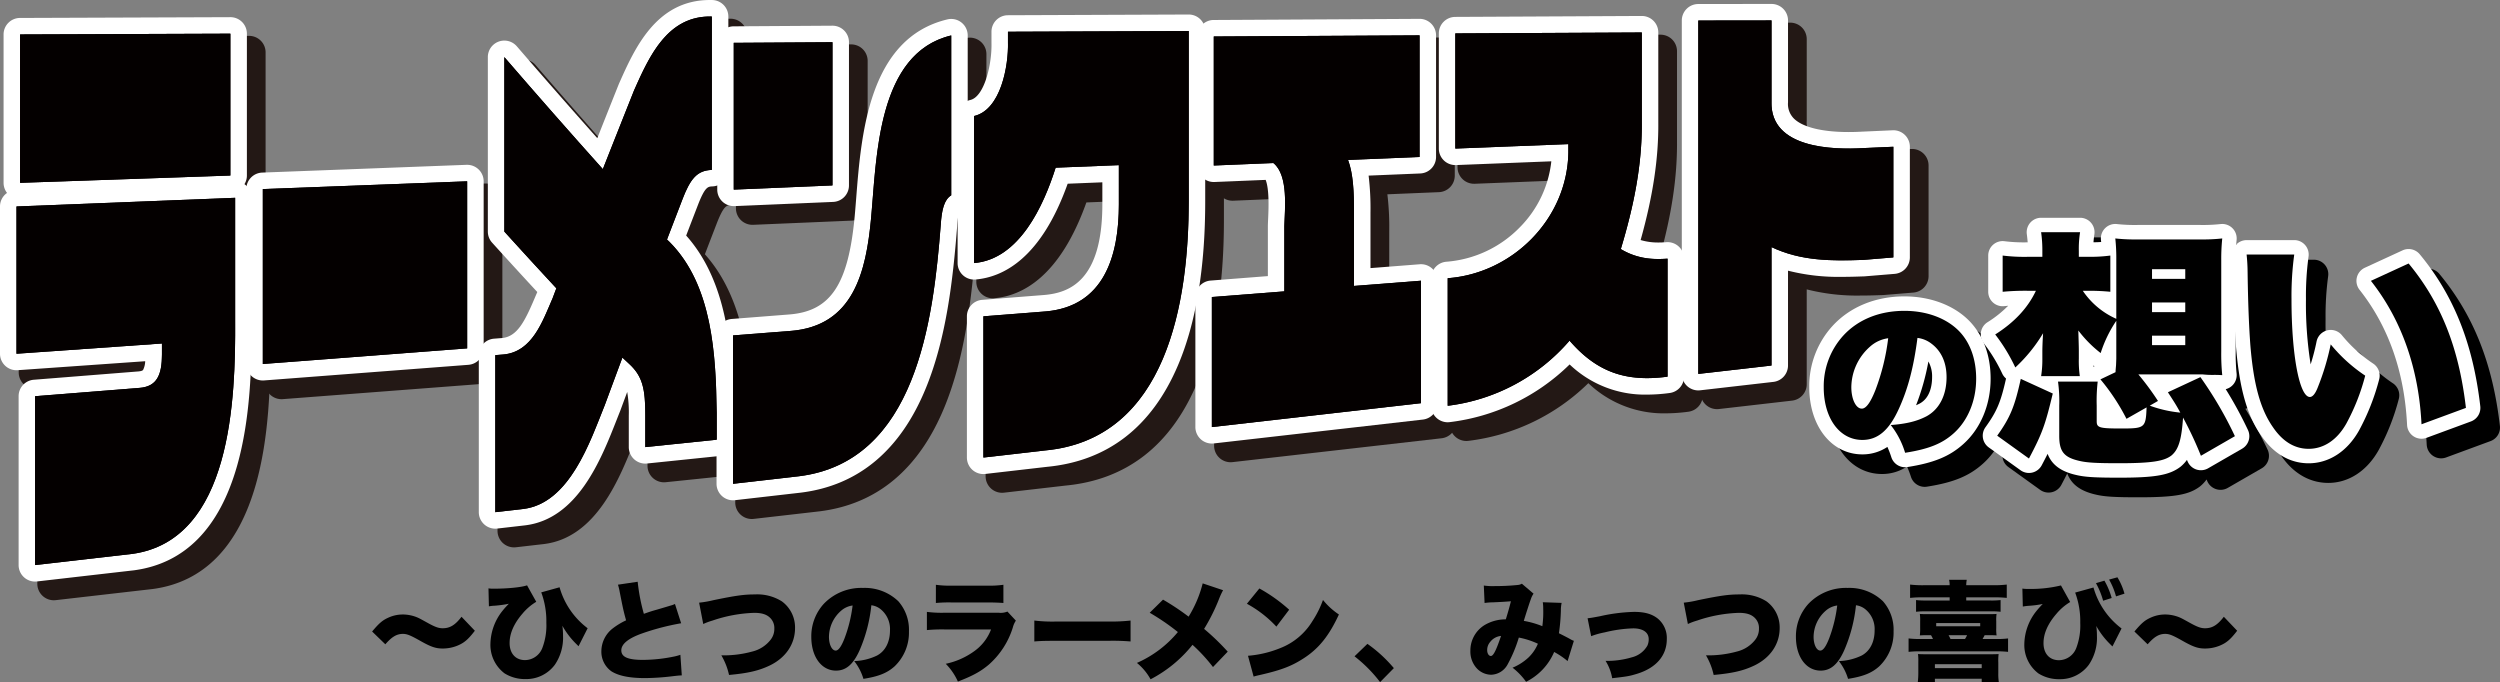 <svg id="グループ_972" data-name="グループ 972" xmlns="http://www.w3.org/2000/svg" xmlns:xlink="http://www.w3.org/1999/xlink" width="691.997" height="188.836" viewBox="0 0 691.997 188.836">
  <rect x="0" y="0" width="691.997" height="188.836" fill="#808080" stroke="none"/>
  <defs>
    <clipPath id="clip-path">
      <rect id="長方形_524" data-name="長方形 524" width="691.997" height="188.836" fill="none"/>
    </clipPath>
    <clipPath id="clip-path-3">
      <rect id="長方形_522" data-name="長方形 522" width="528.646" height="160.976" transform="translate(5.177 5.177)" fill="none"/>
    </clipPath>
  </defs>
  <g id="グループ_971" data-name="グループ 971" clip-path="url(#clip-path)">
    <g id="グループ_970" data-name="グループ 970">
      <g id="グループ_969" data-name="グループ 969" clip-path="url(#clip-path)">
        <g id="グループ_968" data-name="グループ 968" style="mix-blend-mode: multiply;isolation: isolate">
          <g id="グループ_967" data-name="グループ 967">
            <g id="グループ_966" data-name="グループ 966" clip-path="url(#clip-path-3)">
              <path id="パス_2445" data-name="パス 2445" d="M14.891,163.87a2.284,2.284,0,0,1-2.283-2.283V114.842a2.284,2.284,0,0,1,2.1-2.276l28.909-2.3c2.324-.184,4.1-.818,4.1-7.018v-.541L9.9,105.368c-.054,0-.108.006-.16.006a2.284,2.284,0,0,1-2.283-2.284V62.328a2.282,2.282,0,0,1,2.192-2.281s60.584-2.4,60.614-2.4a2.283,2.283,0,0,1,2.283,2.283v34c.093,17.118.339,62.619-30.486,66.833l-26.913,3.094a2.282,2.282,0,0,1-.261.015m-4.158-105.8A2.283,2.283,0,0,1,8.45,55.785V14.713a2.283,2.283,0,0,1,2.274-2.284l58.222-.217a2.284,2.284,0,0,1,2.283,2.283l0,39.267a2.283,2.283,0,0,1-2.2,2.282L10.733,58.068" fill="#231815"/>
              <path id="パス_2446" data-name="パス 2446" d="M68.947,14.494q0,19.635,0,39.269L10.733,55.785V14.712l58.214-.218m1.321,45.435q0,17,0,34c.116,21.463-.882,60.794-28.512,64.571l-26.865,3.087V114.842l28.909-2.3c4.753-.378,6.205-3.483,6.205-9.295v-2.99L9.744,103.091V62.328l60.524-2.4m-1.321-50H68.93l-29.113.109-29.1.109a4.567,4.567,0,0,0-4.549,4.566V55.785a4.572,4.572,0,0,0,.96,2.8,4.562,4.562,0,0,0-1.949,3.742v40.763a4.567,4.567,0,0,0,4.566,4.566c.106,0,.213,0,.321-.011l35.3-2.485a5.666,5.666,0,0,1-.563,2.372c-.062.1-.227.367-1.362.458l-15.3,1.216L14.53,110.29a4.566,4.566,0,0,0-4.2,4.552v46.744a4.565,4.565,0,0,0,5.087,4.537l13.433-1.544,13.432-1.543.1-.013c13.958-1.908,23.525-11.641,28.435-28.93C74.479,121.178,74.9,106.53,74.835,93.9V59.929a4.566,4.566,0,0,0-1.4-3.292,4.471,4.471,0,0,0-.594-.482,4.551,4.551,0,0,0,.676-2.392V14.494a4.565,4.565,0,0,0-4.566-4.566" fill="#231815"/>
              <path id="パス_2447" data-name="パス 2447" d="M77.924,108.213a2.282,2.282,0,0,1-2.283-2.283l0-48.417a2.281,2.281,0,0,1,2.2-2.281s56.625-2.15,56.653-2.15a2.287,2.287,0,0,1,2.284,2.283l0,46.241a2.283,2.283,0,0,1-2.11,2.276L78.1,108.206c-.058,0-.116.007-.174.007" fill="#231815"/>
              <path id="パス_2448" data-name="パス 2448" d="M134.488,55.365q0,23.119,0,46.24l-56.566,4.324V57.512l56.566-2.147m0-4.566c-.058,0-.115,0-.173,0l-28.324,1.075L77.748,52.949a4.567,4.567,0,0,0-4.393,4.563l0,48.417a4.567,4.567,0,0,0,4.566,4.566c.116,0,.232,0,.348-.013l27.159-2.076,29.407-2.248a4.567,4.567,0,0,0,4.219-4.553V55.365a4.566,4.566,0,0,0-4.566-4.566" fill="#231815"/>
              <path id="パス_2449" data-name="パス 2449" d="M142.278,149.231a2.282,2.282,0,0,1-2.283-2.283l0-43.472a2.284,2.284,0,0,1,2.1-2.276l2.179-.171c5.924-.5,8.488-6.519,10.968-12.342q.384-.9.759-1.766l.536-1.426c-4.445-4.794-8.964-9.727-13.449-14.681a2.288,2.288,0,0,1-.59-1.532v-48.3a2.282,2.282,0,0,1,4.011-1.491c8.206,9.514,16.526,18.992,24.767,28.218q3.627-9.191,7.293-18.365c4.124-9.28,9.726-21.88,23.139-21.88.184,0,.37,0,.557.007a2.283,2.283,0,0,1,2.225,2.283V52.21a2.283,2.283,0,0,1-2.2,2.282c-2.434.092-3.833.793-6.139,6.805-1.5,3.9-2.336,6.065-3.689,9.6,12.7,13.163,13.129,34.4,13.412,48.487v7.5a2.283,2.283,0,0,1-2.048,2.271l-19.8,2.048a2.323,2.323,0,0,1-.235.012,2.284,2.284,0,0,1-2.284-2.283v-8.778c0-6.742-.657-9.443-3.115-11.977-1.245,3.349-2.171,5.85-3.681,9.937-.349.866-.683,1.717-1.032,2.6-4.079,10.36-10.243,26.016-23.408,27.61l-7.736.889a2.285,2.285,0,0,1-.261.015" fill="#231815"/>
              <path id="パス_2450" data-name="パス 2450" d="M201.708,9.744c.165,0,.332,0,.5.007q0,21.229,0,42.46c-4.092.153-5.941,2.418-8.184,8.269-1.69,4.382-2.535,6.58-4.225,10.993l.726.7c11.947,12.022,12.751,31.3,13.071,47.254v7.458l-19.8,2.048v-8.779c0-7.29-.727-10.787-4.423-14.213-.766-.713-1.148-1.07-1.914-1.785-1.954,5.245-2.931,7.879-4.884,13.168C168.549,127.3,162.856,144.5,150,146.061c-3.089.355-4.634.531-7.723.887q0-21.735,0-43.471l2.178-.171c8.052-.677,10.9-9.216,13.663-15.524.422-1.123.633-1.684,1.056-2.805q-7.245-7.8-14.391-15.694,0-24.151,0-48.3,13.488,15.636,27.262,31.008,4.294-10.911,8.646-21.8c4.221-9.495,9.2-20.444,21.018-20.445m0-4.566h0c-14.9,0-20.846,13.384-25.19,23.156-.024.053-.047.107-.068.161-1.971,4.933-3.958,9.93-5.935,14.926C163.1,35.087,155.626,26.56,148.239,18a4.565,4.565,0,0,0-8.023,2.983v48.3a4.564,4.564,0,0,0,1.181,3.064c4.141,4.574,8.339,9.16,12.507,13.664l-.019.05c-.245.563-.492,1.142-.742,1.731-2.721,6.391-4.823,10.607-9.072,10.964l-1.1.086-1.049.083a4.564,4.564,0,0,0-4.209,4.552v43.472a4.574,4.574,0,0,0,5.088,4.536l3.861-.444,3.861-.444c14.544-1.761,21.009-18.179,25.286-29.043.346-.879.679-1.724,1-2.522.017-.041.033-.083.049-.125.752-2.036,1.359-3.679,1.934-5.228a33.472,33.472,0,0,1,.438,6.477v8.779a4.567,4.567,0,0,0,4.566,4.566,4.638,4.638,0,0,0,.47-.025l19.8-2.048a4.566,4.566,0,0,0,4.1-4.542v-7.458c0-.031,0-.061,0-.092-.283-14.093-.705-35.147-13.053-48.955,1.073-2.8,1.873-4.88,3.176-8.258,2.022-5.271,2.846-5.3,4.1-5.349a4.567,4.567,0,0,0,4.395-4.563V9.759a4.574,4.574,0,0,0-4.449-4.573c-.208,0-.413-.008-.617-.008" fill="#231815"/>
              <path id="パス_2451" data-name="パス 2451" d="M208.083,141.377a2.282,2.282,0,0,1-2.283-2.284V98.018a2.284,2.284,0,0,1,2.105-2.276L223.812,94.5c14.627-1.142,18.659-12.512,20.214-29.232.151-1.631.289-3.379.433-5.211,1.329-16.917,3.338-42.482,23.49-47.287a2.285,2.285,0,0,1,1.944.429,2.287,2.287,0,0,1,.868,1.792V59.241a2.286,2.286,0,0,1-1.1,1.955c-1.447.873-1.717,4.993-1.806,6.347-1.7,21.86-5.236,67.29-41.272,71.727l-18.238,2.092a2.25,2.25,0,0,1-.259.015m.2-81.432A2.283,2.283,0,0,1,206,57.662V17.032a2.283,2.283,0,0,1,2.268-2.283l27.342-.177a2.281,2.281,0,0,1,2.283,2.283V56.5a2.283,2.283,0,0,1-2.186,2.281s-27.392,1.162-27.424,1.162" fill="#231815"/>
              <path id="パス_2452" data-name="パス 2452" d="M268.479,14.988V59.241c-1.981,1.195-2.641,4.129-2.9,8.152-2.062,26.5-6.822,65.615-39.273,69.612l-18.218,2.088q0-20.537,0-41.075l15.908-1.245c17.39-1.358,20.908-16.226,22.31-31.3,1.549-16.648,1.617-45.586,22.179-50.488m-32.873,1.867V56.5L208.28,57.662q0-20.316,0-40.63l27.327-.177m32.872-6.433a4.584,4.584,0,0,0-1.058.124c-21.769,5.19-23.856,31.752-25.236,49.328-.145,1.837-.281,3.571-.43,5.179-1.76,18.911-6.671,26.274-18.12,27.168l-7.91.619-8,.626a4.566,4.566,0,0,0-4.21,4.552v41.075a4.572,4.572,0,0,0,5.086,4.537l17.989-2.063.229-.026c16.022-1.973,27.7-11.792,34.744-29.188,5.538-13.673,7.387-29.519,8.561-44.606l0-.054c.221-3.359.68-4.368.84-4.625a4.568,4.568,0,0,0,2.075-3.827V14.988a4.566,4.566,0,0,0-4.567-4.566m-32.872,1.867h-.03l-13.663.088-13.664.089a4.564,4.564,0,0,0-4.536,4.566v40.63a4.566,4.566,0,0,0,4.566,4.566c.064,0,.129,0,.194,0l14.932-.634,12.394-.527a4.567,4.567,0,0,0,4.373-4.562V16.855a4.566,4.566,0,0,0-4.566-4.566" fill="#231815"/>
              <path id="パス_2453" data-name="パス 2453" d="M277.387,134.114a2.282,2.282,0,0,1-2.284-2.283v-39.1a2.284,2.284,0,0,1,2.1-2.276l17.228-1.351c12.213-1.056,18.159-10.019,18.16-27.4V53.269l-13.532.546c-5.547,16.456-13.846,25.6-24.058,26.458-.064,0-.129.008-.192.008A2.284,2.284,0,0,1,272.53,78v-40.7a2.282,2.282,0,0,1,1.763-2.223c5.475-1.281,7.779-11.536,7.611-18.064V13.961a2.282,2.282,0,0,1,2.273-2.284l50.043-.2A2.284,2.284,0,0,1,336.5,13.76l0,46.962c.05,44.143-14.406,68.836-41.8,71.411L277.648,134.1a2.1,2.1,0,0,1-.261.016" fill="#231815"/>
              <path id="パス_2454" data-name="パス 2454" d="M334.22,13.761q0,23.481,0,46.962c.031,27.79-5.926,65.961-39.737,69.137l-17.1,1.971q0-19.548,0-39.1l17.227-1.351c16.172-1.4,20.263-15.322,20.265-29.676V50.893l-17.492.7c-3.336,10.486-10.01,25.339-22.574,26.4v-40.7c7.445-1.741,9.537-13.993,9.373-20.346V13.961l50.034-.2m0-4.566H334.2l-50.034.2a4.566,4.566,0,0,0-4.548,4.566v2.988c0,.039,0,.078,0,.118.154,5.983-2,14.881-5.848,15.782a4.565,4.565,0,0,0-3.526,4.446V78a4.565,4.565,0,0,0,4.566,4.566c.127,0,.256-.005.384-.016,7.669-.648,18.155-5.852,25.514-26.514l9.6-.387v6.06c0,21.274-9.185,24.529-16.093,25.127l-8.37.656-8.82.691a4.568,4.568,0,0,0-4.21,4.553v39.1a4.566,4.566,0,0,0,5.089,4.536l8.548-.985,8.5-.981c16.819-1.6,29.028-11.046,36.285-28.09,5.026-11.8,7.564-27.142,7.543-45.593V13.761a4.567,4.567,0,0,0-4.566-4.566" fill="#231815"/>
              <path id="パス_2455" data-name="パス 2455" d="M340.618,125.667a2.282,2.282,0,0,1-2.283-2.283V87.392a2.283,2.283,0,0,1,2.105-2.277l17.96-1.4v-15.9c.015-.694.048-1.427.084-2.221.177-3.913.466-10.276-1.728-12.964,0,0-15.578.644-15.61.644a2.281,2.281,0,0,1-2.283-2.283V15.275a2.284,2.284,0,0,1,2.271-2.283l56.976-.316a2.282,2.282,0,0,1,2.283,2.283l0,33.671a2.283,2.283,0,0,1-2.188,2.281l-16.9.7a59.613,59.613,0,0,1,.935,12.464v17.78L398.328,80.6c.06,0,.119-.007.178-.007a2.283,2.283,0,0,1,2.283,2.283v33.9a2.283,2.283,0,0,1-2.024,2.269l-57.887,6.607a2.249,2.249,0,0,1-.259.015" fill="#231815"/>
              <path id="パス_2456" data-name="パス 2456" d="M398.113,14.958V48.629l-19.8.821c1.452,3.9,1.65,8.821,1.65,14.624q0,10.125,0,20.249l18.547-1.447q0,16.95,0,33.9l-57.887,6.607q0-18,0-35.992l20.066-1.565q0-9.006,0-18.012c.1-4.655,1.218-14.064-3.036-17.508l-16.5.684q0-17.858,0-35.716l56.964-.316m0-4.566h-.025l-29.976.167-26.988.149a4.566,4.566,0,0,0-4.541,4.566V50.99a4.566,4.566,0,0,0,4.566,4.566c.063,0,.126,0,.189,0l14.174-.587c1.053,2.611.8,8.192.7,10.521-.037.815-.071,1.567-.085,2.227,0,.034,0,.067,0,.1V81.6l-15.248,1.189-.607.048a4.565,4.565,0,0,0-4.211,4.552v35.992a4.566,4.566,0,0,0,4.566,4.566,4.745,4.745,0,0,0,.518-.029l28.19-3.218,29.7-3.39a4.566,4.566,0,0,0,4.048-4.536v-33.9a4.567,4.567,0,0,0-4.565-4.567c-.119,0-.237.005-.356.014l-13.626,1.063V64.075a76.262,76.262,0,0,0-.517-10.291L388.4,53.6l9.9-.411a4.565,4.565,0,0,0,4.377-4.562V14.958a4.565,4.565,0,0,0-4.566-4.566" fill="#231815"/>
              <path id="パス_2457" data-name="パス 2457" d="M405.895,119.777a2.282,2.282,0,0,1-2.283-2.283V82.18A2.284,2.284,0,0,1,405.73,79.9c17.2-1.257,30.945-15.509,31.284-32.447v-.011s-28.974,1.14-29,1.14a2.285,2.285,0,0,1-2.283-2.284V14.424A2.284,2.284,0,0,1,408,12.141l51.628-.26a2.286,2.286,0,0,1,2.284,2.284v24.9C462,49.313,460.291,60.142,456.533,73a17.706,17.706,0,0,0,7.758,1.587c.725,0,1.494-.032,2.287-.092.058,0,.116-.007.174-.007a2.285,2.285,0,0,1,2.284,2.283v32.667a2.283,2.283,0,0,1-1.977,2.263,45.022,45.022,0,0,1-5.975.428c-8.563,0-15.276-2.881-21.463-9.281a55.093,55.093,0,0,1-33.466,16.917,2.262,2.262,0,0,1-.259.015" fill="#231815"/>
              <path id="パス_2458" data-name="パス 2458" d="M459.628,14.164q0,12.45,0,24.9c.108,12.01-2.355,23.639-5.81,35.056a19.342,19.342,0,0,0,10.474,2.748c.8,0,1.619-.034,2.462-.1q0,16.333,0,32.667a42.413,42.413,0,0,1-5.67.407c-8.573,0-15.211-3.146-21.457-10.377a53.036,53.036,0,0,1-33.73,18.029q0-17.658,0-35.314c17.8-1.3,33.031-16.214,33.4-34.679V45.07L408.01,46.3q0-15.939,0-31.878l51.616-.26m0-4.566h-.023l-25.808.13-25.808.13a4.566,4.566,0,0,0-4.543,4.566V46.3a4.568,4.568,0,0,0,4.566,4.567c.06,0,.12,0,.18,0l14.221-.56,12.172-.479a30.545,30.545,0,0,1-8.709,18.255,31.743,31.743,0,0,1-20.31,9.546,4.566,4.566,0,0,0-4.234,4.554v35.313a4.566,4.566,0,0,0,4.566,4.567,4.493,4.493,0,0,0,.517-.03,57.15,57.15,0,0,0,33.235-15.974,30.157,30.157,0,0,0,21.435,8.353,47.256,47.256,0,0,0,6.282-.449,4.567,4.567,0,0,0,3.954-4.525V76.768a4.565,4.565,0,0,0-4.566-4.566c-.116,0-.233,0-.35.013-.736.057-1.446.086-2.112.086a16.9,16.9,0,0,1-4.989-.679c3.42-12.2,4.981-22.642,4.891-32.6V14.164A4.565,4.565,0,0,0,459.628,9.6" fill="#231815"/>
              <path id="パス_2459" data-name="パス 2459" d="M475.264,110.965a2.282,2.282,0,0,1-2.283-2.283l0-97.82a2.283,2.283,0,0,1,2.28-2.283l20.266-.026a2.284,2.284,0,0,1,2.283,2.283V33.413A7.958,7.958,0,0,0,500,39.5c2.884,2.951,8.712,4.511,16.854,4.511,1.288,0,2.64-.04,4.019-.12,0,0,8.348-.372,8.382-.372a2.283,2.283,0,0,1,2.283,2.283V76.43a2.283,2.283,0,0,1-2.094,2.275s-8.321.688-8.356.689c-1.8.066-3.928.134-6.058.134A49.725,49.725,0,0,1,497.812,77v29.356a2.283,2.283,0,0,1-2.023,2.268l-20.263,2.328a2.283,2.283,0,0,1-.261.015" fill="#231815"/>
              <path id="パス_2460" data-name="パス 2460" d="M495.531,10.836q0,11.289,0,22.577c-.25,11,12.308,12.879,21.325,12.879,1.509,0,2.918-.053,4.152-.124l8.25-.369V76.43l-8.251.682c-2.006.073-4,.131-5.977.131-6.691,0-13.2-.666-19.5-3.67q0,16.391,0,32.78l-20.263,2.329,0-97.82,20.263-.026m0-4.566h-.006L475.262,6.3a4.566,4.566,0,0,0-4.56,4.566l0,48.9,0,48.919a4.566,4.566,0,0,0,5.088,4.536l20.064-2.305.2-.023a4.566,4.566,0,0,0,4.044-4.537V80.1a56.625,56.625,0,0,0,14.934,1.71c2.169,0,4.323-.068,6.144-.135.07,0,.14-.007.209-.012l3.96-.328,4.291-.354a4.567,4.567,0,0,0,4.19-4.551V45.8a4.565,4.565,0,0,0-4.566-4.566c-.068,0-.136,0-.2,0l-3.43.153-4.82.215-.059,0c-1.336.078-2.644.117-3.889.117-7.4,0-12.811-1.358-15.221-3.824a5.684,5.684,0,0,1-1.539-4.385c0-.035,0-.07,0-.1V10.836a4.565,4.565,0,0,0-4.566-4.566" fill="#231815"/>
              <path id="パス_2461" data-name="パス 2461" d="M41.756,158.5l-26.864,3.087V114.842l28.91-2.3c4.752-.378,6.205-3.484,6.2-9.295v-2.99L9.743,103.091V62.328l60.525-2.4q0,17,0,34c.116,21.462-.882,60.794-28.513,64.571M10.733,55.785V14.713l58.213-.218V53.763L10.733,55.785" fill="#231815"/>
              <path id="パス_2462" data-name="パス 2462" d="M77.923,105.929q0-24.208,0-48.417l56.566-2.147q0,23.119,0,46.24l-56.566,4.324" fill="#231815"/>
              <path id="パス_2463" data-name="パス 2463" d="M183.795,128.934v-8.779c0-7.29-.727-10.787-4.423-14.213-.766-.713-1.149-1.07-1.914-1.786-1.954,5.246-2.931,7.88-4.885,13.169C168.549,127.3,162.856,144.5,150,146.06l-7.723.888q0-21.735,0-43.471l2.179-.171c8.052-.677,10.9-9.216,13.662-15.524l1.056-2.805q-7.244-7.8-14.39-15.694,0-24.153,0-48.3,13.488,15.636,27.261,31.007,4.3-10.909,8.647-21.8c4.28-9.629,9.334-20.751,21.517-20.439q0,21.231,0,42.461c-4.092.153-5.94,2.418-8.184,8.269-1.689,4.381-2.534,6.58-4.224,10.993l.726.7c11.946,12.022,12.75,31.3,13.071,47.255v7.458l-19.8,2.048" fill="#231815"/>
              <path id="パス_2464" data-name="パス 2464" d="M265.573,67.393c-2.062,26.5-6.822,65.616-39.273,69.612l-18.217,2.089q0-20.538,0-41.076l15.907-1.244c17.39-1.358,20.908-16.227,22.31-31.3,1.549-16.647,1.617-45.586,22.179-50.488V59.241c-1.981,1.195-2.64,4.129-2.9,8.152m-57.294-9.731q0-20.314,0-40.63l27.327-.176q0,19.822,0,39.645l-27.327,1.161" fill="#231815"/>
              <path id="パス_2465" data-name="パス 2465" d="M294.482,129.859l-17.1,1.971q0-19.548,0-39.1l17.227-1.351c16.172-1.4,20.263-15.322,20.265-29.676V50.892l-17.492.705c-3.336,10.486-10.01,25.339-22.574,26.4v-40.7c7.445-1.74,9.536-13.993,9.373-20.346V13.961l50.034-.2q0,23.481,0,46.962c.031,27.79-5.926,65.961-39.737,69.137" fill="#231815"/>
              <path id="パス_2466" data-name="パス 2466" d="M340.618,123.383q0-18,0-35.992l20.066-1.565q0-9.006,0-18.012c.1-4.655,1.217-14.064-3.036-17.508l-16.5.684q0-17.858,0-35.716l56.964-.316q0,16.836,0,33.671l-19.8.821c1.452,3.9,1.65,8.821,1.65,14.624q0,10.125,0,20.249l18.547-1.447q0,16.95,0,33.9l-57.887,6.607" fill="#231815"/>
              <path id="パス_2467" data-name="パス 2467" d="M439.625,99.465a53.038,53.038,0,0,1-33.73,18.029q0-17.658,0-35.314c17.8-1.3,33.031-16.214,33.4-34.679V45.07L408.01,46.3q0-15.939,0-31.878l51.616-.26q0,12.45,0,24.9c.108,12.01-2.355,23.64-5.81,35.056,3.829,2.342,7.987,3.03,12.938,2.649q0,16.333,0,32.667c-11.437,1.548-19.569-1.221-27.126-9.97" fill="#231815"/>
              <path id="パス_2468" data-name="パス 2468" d="M521.006,77.112c-8.8.322-17.322.353-25.477-3.539q0,16.391,0,32.78l-20.264,2.329q0-48.909,0-97.819l20.263-.027q0,11.289,0,22.577c-.293,12.84,16.867,13.252,25.476,12.755l8.25-.368V76.43l-8.25.682" fill="#231815"/>
            </g>
          </g>
        </g>
        <path id="パス_2469" data-name="パス 2469" d="M9.714,158.693a2.284,2.284,0,0,1-2.283-2.283V109.665a2.284,2.284,0,0,1,2.1-2.276l28.909-2.3c2.324-.184,4.1-.818,4.1-7.018V97.53L4.727,100.191c-.054,0-.108.006-.16.006a2.284,2.284,0,0,1-2.283-2.284V57.151A2.282,2.282,0,0,1,4.476,54.87s60.584-2.4,60.614-2.4a2.283,2.283,0,0,1,2.283,2.283v34c.093,17.118.339,62.619-30.486,66.833L9.975,158.678a2.282,2.282,0,0,1-.261.015M5.556,52.891a2.283,2.283,0,0,1-2.283-2.283V9.536A2.283,2.283,0,0,1,5.547,7.252l58.222-.217a2.284,2.284,0,0,1,2.283,2.283l0,39.267a2.283,2.283,0,0,1-2.2,2.282L5.556,52.891" fill="#040000"/>
        <path id="パス_2470" data-name="パス 2470" d="M63.769,9.317q0,19.635,0,39.269L5.555,50.608V9.535l58.214-.218M65.09,54.752q0,17,0,34c.116,21.463-.882,60.794-28.512,64.571L9.714,156.409V109.665l28.909-2.3c4.753-.378,6.2-3.483,6.2-9.295V95.08L4.566,97.914V57.151l60.524-2.4m-1.321-50h-.017L34.639,4.86l-29.1.109A4.567,4.567,0,0,0,.989,9.535V50.608a4.572,4.572,0,0,0,.96,2.8A4.562,4.562,0,0,0,0,57.151V97.914a4.567,4.567,0,0,0,4.566,4.566c.106,0,.213,0,.321-.011l35.3-2.485a5.666,5.666,0,0,1-.563,2.372c-.062.1-.227.367-1.362.458l-15.3,1.216L9.352,105.113a4.566,4.566,0,0,0-4.2,4.552v46.744a4.565,4.565,0,0,0,5.087,4.537L23.668,159.4,37.1,157.859l.1-.013c13.958-1.908,23.525-11.641,28.435-28.93C69.3,116,69.726,101.353,69.657,88.727V54.752a4.566,4.566,0,0,0-1.4-3.292,4.471,4.471,0,0,0-.594-.482,4.551,4.551,0,0,0,.676-2.392V9.317a4.565,4.565,0,0,0-4.566-4.566" fill="#fff"/>
        <path id="パス_2471" data-name="パス 2471" d="M72.746,103.035a2.282,2.282,0,0,1-2.283-2.283l0-48.417a2.281,2.281,0,0,1,2.2-2.281s56.625-2.15,56.653-2.15a2.286,2.286,0,0,1,2.284,2.283l0,46.241a2.283,2.283,0,0,1-2.11,2.276L72.92,103.028c-.058,0-.116.007-.174.007" fill="#040000"/>
        <path id="パス_2472" data-name="パス 2472" d="M129.311,50.188q0,23.119,0,46.24l-56.566,4.324V52.335l56.566-2.147m0-4.566c-.058,0-.115,0-.173,0L100.814,46.7,72.571,47.772a4.567,4.567,0,0,0-4.393,4.563l0,48.417a4.567,4.567,0,0,0,4.566,4.566c.116,0,.232,0,.348-.013l27.159-2.076,29.407-2.248a4.567,4.567,0,0,0,4.219-4.553V50.188a4.566,4.566,0,0,0-4.566-4.566" fill="#fff"/>
        <path id="パス_2473" data-name="パス 2473" d="M137.1,144.054a2.282,2.282,0,0,1-2.283-2.283l0-43.472a2.284,2.284,0,0,1,2.1-2.276l2.179-.171c5.924-.5,8.488-6.519,10.968-12.342q.384-.9.759-1.766l.536-1.426c-4.445-4.794-8.964-9.727-13.449-14.681a2.288,2.288,0,0,1-.59-1.532V15.8a2.282,2.282,0,0,1,4.011-1.491c8.206,9.514,16.526,18.992,24.767,28.218q3.627-9.19,7.293-18.365c4.124-9.28,9.726-21.88,23.139-21.88.184,0,.37,0,.557.007a2.283,2.283,0,0,1,2.225,2.283v42.46a2.283,2.283,0,0,1-2.2,2.282c-2.434.092-3.833.793-6.139,6.805-1.5,3.9-2.336,6.065-3.689,9.6,12.7,13.163,13.129,34.395,13.412,48.487v7.5a2.283,2.283,0,0,1-2.048,2.271l-19.8,2.048a2.325,2.325,0,0,1-.235.012,2.284,2.284,0,0,1-2.284-2.283v-8.778c0-6.742-.657-9.443-3.115-11.977-1.245,3.349-2.171,5.85-3.681,9.937-.349.866-.683,1.717-1.032,2.6-4.079,10.36-10.243,26.016-23.408,27.61l-7.736.889a2.285,2.285,0,0,1-.261.015" fill="#040000"/>
        <path id="パス_2474" data-name="パス 2474" d="M196.53,4.566c.165,0,.332,0,.5.007q0,21.229,0,42.46c-4.092.153-5.941,2.418-8.184,8.269-1.69,4.382-2.535,6.58-4.225,10.993l.726.7c11.947,12.022,12.751,31.3,13.071,47.254v7.458l-19.8,2.048v-8.779c0-7.29-.727-10.787-4.423-14.213-.766-.713-1.148-1.07-1.914-1.785-1.954,5.245-2.931,7.879-4.884,13.168-4.025,9.979-9.718,27.179-22.573,28.736l-7.723.887q0-21.735,0-43.471l2.178-.171c8.052-.677,10.9-9.216,13.663-15.524.422-1.123.633-1.684,1.056-2.8Q146.751,72,139.6,64.105q0-24.152,0-48.3,13.488,15.636,27.262,31.008,4.295-10.911,8.646-21.8c4.221-9.495,9.2-20.444,21.018-20.445m0-4.566h0c-14.9,0-20.846,13.384-25.19,23.156-.024.053-.047.107-.068.161-1.971,4.933-3.958,9.93-5.935,14.926-7.418-8.334-14.889-16.861-22.276-25.424a4.565,4.565,0,0,0-8.023,2.983v48.3a4.564,4.564,0,0,0,1.181,3.064c4.141,4.574,8.339,9.16,12.507,13.664l-.019.05c-.245.563-.492,1.142-.742,1.731-2.721,6.391-4.823,10.607-9.072,10.964l-1.1.086-1.049.083a4.564,4.564,0,0,0-4.209,4.552v43.472a4.574,4.574,0,0,0,5.088,4.536l3.861-.444,3.861-.444c14.544-1.761,21.009-18.179,25.286-29.043.346-.879.679-1.724,1-2.522.017-.041.033-.083.049-.125.752-2.036,1.359-3.679,1.934-5.228a33.474,33.474,0,0,1,.438,6.477v8.779a4.567,4.567,0,0,0,4.566,4.566,4.643,4.643,0,0,0,.47-.025l19.8-2.048a4.566,4.566,0,0,0,4.1-4.542V114.25c0-.031,0-.061,0-.092-.283-14.093-.7-35.147-13.053-48.955,1.073-2.8,1.873-4.88,3.176-8.258,2.022-5.271,2.846-5.3,4.1-5.349a4.567,4.567,0,0,0,4.4-4.563V4.581A4.574,4.574,0,0,0,197.147.008C196.939,0,196.734,0,196.53,0" fill="#fff"/>
        <path id="パス_2475" data-name="パス 2475" d="M202.906,136.2a2.282,2.282,0,0,1-2.283-2.284V92.841a2.284,2.284,0,0,1,2.105-2.276l15.908-1.245c14.627-1.142,18.659-12.512,20.214-29.232.151-1.631.289-3.379.433-5.211C240.611,37.96,242.62,12.4,262.772,7.59a2.285,2.285,0,0,1,1.944.429,2.287,2.287,0,0,1,.868,1.792V54.064a2.286,2.286,0,0,1-1.1,1.955c-1.447.873-1.717,4.993-1.806,6.347-1.7,21.86-5.236,67.29-41.272,71.727l-18.238,2.092a2.247,2.247,0,0,1-.259.015m.2-81.432a2.283,2.283,0,0,1-2.283-2.283V11.855a2.283,2.283,0,0,1,2.268-2.283L230.429,9.4a2.281,2.281,0,0,1,2.283,2.283V51.325a2.283,2.283,0,0,1-2.186,2.281s-27.392,1.162-27.424,1.162" fill="#040000"/>
        <path id="パス_2476" data-name="パス 2476" d="M263.3,9.811V54.064c-1.981,1.195-2.641,4.129-2.9,8.152-2.062,26.5-6.822,65.615-39.273,69.612L202.9,133.916q0-20.537,0-41.075L218.812,91.6c17.39-1.358,20.908-16.226,22.31-31.3,1.549-16.648,1.617-45.586,22.179-50.488m-32.873,1.867V51.324L203.1,52.485q0-20.316,0-40.63l27.327-.177M263.3,5.245a4.584,4.584,0,0,0-1.058.124c-21.769,5.19-23.856,31.752-25.236,49.328-.145,1.837-.281,3.571-.43,5.179-1.76,18.911-6.671,26.274-18.12,27.168l-7.91.619-8,.626a4.566,4.566,0,0,0-4.21,4.552v41.075a4.572,4.572,0,0,0,5.086,4.537l17.989-2.063.229-.026c16.022-1.973,27.7-11.792,34.744-29.188,5.538-13.673,7.387-29.519,8.561-44.606l0-.054c.221-3.359.68-4.368.84-4.625a4.568,4.568,0,0,0,2.075-3.827V9.811A4.566,4.566,0,0,0,263.3,5.245M230.428,7.112h-.03L216.735,7.2l-13.664.089a4.564,4.564,0,0,0-4.536,4.566v40.63a4.566,4.566,0,0,0,4.566,4.566c.064,0,.129,0,.194,0l14.932-.634,12.394-.527a4.567,4.567,0,0,0,4.373-4.562V11.678a4.566,4.566,0,0,0-4.566-4.566" fill="#fff"/>
        <path id="パス_2477" data-name="パス 2477" d="M272.209,128.937a2.282,2.282,0,0,1-2.283-2.283v-39.1a2.284,2.284,0,0,1,2.1-2.276l17.228-1.351c12.213-1.056,18.159-10.019,18.16-27.4V48.092l-13.532.546c-5.547,16.456-13.846,25.6-24.058,26.458-.064,0-.129.008-.192.008a2.284,2.284,0,0,1-2.283-2.283v-40.7a2.282,2.282,0,0,1,1.763-2.223c5.475-1.281,7.778-11.536,7.611-18.064V8.784A2.283,2.283,0,0,1,279,6.5l50.043-.2a2.284,2.284,0,0,1,2.283,2.283l0,46.962c.05,44.143-14.406,68.836-41.8,71.411l-17.048,1.965a2.105,2.105,0,0,1-.262.016" fill="#040000"/>
        <path id="パス_2478" data-name="パス 2478" d="M329.043,8.583q0,23.481,0,46.962c.031,27.79-5.926,65.961-39.737,69.137l-17.1,1.971q0-19.548,0-39.1l17.227-1.351c16.172-1.4,20.263-15.322,20.265-29.676V45.715l-17.492.7c-3.336,10.486-10.01,25.339-22.574,26.4v-40.7c7.445-1.741,9.537-13.993,9.373-20.346V8.783l50.034-.2m0-4.566h-.018l-50.034.2a4.566,4.566,0,0,0-4.548,4.566v2.988c0,.039,0,.078,0,.118.154,5.983-2,14.881-5.848,15.782a4.565,4.565,0,0,0-3.526,4.446v40.7a4.565,4.565,0,0,0,4.566,4.566c.127,0,.256-.005.384-.016,7.669-.648,18.155-5.852,25.514-26.514l9.6-.387v6.06c0,21.274-9.185,24.529-16.093,25.127l-8.37.656-8.82.691a4.568,4.568,0,0,0-4.21,4.553v39.1a4.566,4.566,0,0,0,5.089,4.536l8.548-.985,8.5-.981c16.819-1.6,29.028-11.046,36.285-28.09,5.026-11.8,7.564-27.142,7.543-45.593V8.583a4.566,4.566,0,0,0-4.566-4.566" fill="#fff"/>
        <path id="パス_2479" data-name="パス 2479" d="M335.441,120.489a2.282,2.282,0,0,1-2.283-2.283V82.214a2.283,2.283,0,0,1,2.105-2.277l17.96-1.4v-15.9c.015-.694.048-1.427.084-2.221.177-3.913.466-10.276-1.728-12.964,0,0-15.578.644-15.61.644a2.281,2.281,0,0,1-2.283-2.283V10.1a2.284,2.284,0,0,1,2.271-2.283L392.936,7.5a2.282,2.282,0,0,1,2.283,2.283l0,33.671a2.283,2.283,0,0,1-2.188,2.281l-16.9.7a59.613,59.613,0,0,1,.935,12.464v17.78l16.086-1.254c.06,0,.119-.007.178-.007a2.283,2.283,0,0,1,2.283,2.283v33.9a2.283,2.283,0,0,1-2.024,2.269L335.7,120.474a2.249,2.249,0,0,1-.259.015" fill="#040000"/>
        <path id="パス_2480" data-name="パス 2480" d="M392.935,9.781V43.452l-19.8.821c1.452,3.9,1.65,8.821,1.65,14.624q0,10.125,0,20.249L393.328,77.7q0,16.95,0,33.9l-57.887,6.607q0-18,0-35.992l20.066-1.565q0-9.006,0-18.012c.1-4.655,1.218-14.064-3.036-17.508l-16.5.684q0-17.857,0-35.716l56.964-.316m0-4.566h-.025l-29.976.167-26.988.149A4.566,4.566,0,0,0,331.4,10.1V45.813a4.566,4.566,0,0,0,4.566,4.566c.063,0,.126,0,.189,0l14.174-.587c1.053,2.611.8,8.192.7,10.521-.037.815-.071,1.567-.085,2.227,0,.034,0,.067,0,.1V76.425l-15.248,1.189-.607.048a4.565,4.565,0,0,0-4.211,4.552v35.992a4.566,4.566,0,0,0,4.566,4.566,4.746,4.746,0,0,0,.518-.029l28.19-3.218,29.7-3.39a4.566,4.566,0,0,0,4.048-4.536V77.7a4.567,4.567,0,0,0-4.565-4.567c-.119,0-.237,0-.356.014L379.347,74.21V58.9a76.262,76.262,0,0,0-.517-10.291l4.391-.182,9.9-.411a4.565,4.565,0,0,0,4.377-4.562V9.781a4.565,4.565,0,0,0-4.566-4.566" fill="#fff"/>
        <path id="パス_2481" data-name="パス 2481" d="M400.718,114.6a2.282,2.282,0,0,1-2.283-2.283V77a2.284,2.284,0,0,1,2.117-2.277c17.2-1.257,30.945-15.509,31.284-32.447v-.011s-28.974,1.14-29,1.14a2.285,2.285,0,0,1-2.283-2.284V9.247a2.284,2.284,0,0,1,2.271-2.283L454.45,6.7a2.286,2.286,0,0,1,2.284,2.284v24.9c.092,10.25-1.619,21.079-5.377,33.934a17.706,17.706,0,0,0,7.758,1.587c.725,0,1.494-.032,2.287-.092.058-.005.116-.007.174-.007a2.285,2.285,0,0,1,2.284,2.283v32.667a2.283,2.283,0,0,1-1.977,2.263,45.024,45.024,0,0,1-5.975.428c-8.563,0-15.276-2.881-21.463-9.281a55.093,55.093,0,0,1-33.466,16.917,2.261,2.261,0,0,1-.259.015" fill="#040000"/>
        <path id="パス_2482" data-name="パス 2482" d="M454.45,8.987q0,12.45,0,24.9c.108,12.01-2.355,23.639-5.81,35.056a19.342,19.342,0,0,0,10.474,2.748c.8,0,1.619-.034,2.462-.1q0,16.333,0,32.667a42.414,42.414,0,0,1-5.67.407c-8.573,0-15.211-3.146-21.457-10.377a53.036,53.036,0,0,1-33.73,18.029q0-17.658,0-35.314c17.8-1.3,33.031-16.214,33.4-34.679V39.893l-31.287,1.232q0-15.939,0-31.878l51.616-.26m0-4.566h-.023l-25.808.13-25.808.13a4.566,4.566,0,0,0-4.543,4.566V41.124a4.568,4.568,0,0,0,4.566,4.567c.06,0,.12,0,.18,0l14.221-.56,12.172-.479A30.545,30.545,0,0,1,420.7,62.9a31.743,31.743,0,0,1-20.31,9.546A4.566,4.566,0,0,0,396.152,77v35.313a4.566,4.566,0,0,0,4.566,4.567,4.493,4.493,0,0,0,.517-.03,57.15,57.15,0,0,0,33.235-15.974,30.157,30.157,0,0,0,21.435,8.353,47.256,47.256,0,0,0,6.282-.449,4.567,4.567,0,0,0,3.954-4.525V71.591a4.565,4.565,0,0,0-4.566-4.566c-.116,0-.233,0-.35.013-.736.057-1.446.086-2.112.086a16.9,16.9,0,0,1-4.989-.679c3.42-12.2,4.981-22.642,4.891-32.6V8.987a4.565,4.565,0,0,0-4.566-4.566" fill="#fff"/>
        <path id="パス_2483" data-name="パス 2483" d="M470.087,105.787A2.282,2.282,0,0,1,467.8,103.5l0-97.82a2.283,2.283,0,0,1,2.28-2.283l20.266-.026a2.284,2.284,0,0,1,2.283,2.283V28.235a7.958,7.958,0,0,0,2.188,6.085c2.884,2.951,8.712,4.511,16.854,4.511,1.288,0,2.64-.04,4.019-.12,0,0,8.348-.372,8.382-.372a2.283,2.283,0,0,1,2.283,2.283v30.63a2.283,2.283,0,0,1-2.094,2.275s-8.321.688-8.356.689c-1.8.066-3.929.134-6.058.134a49.725,49.725,0,0,1-17.219-2.53v29.356a2.283,2.283,0,0,1-2.023,2.268l-20.263,2.328a2.285,2.285,0,0,1-.261.015" fill="#040000"/>
        <path id="パス_2484" data-name="パス 2484" d="M490.354,5.659q0,11.289,0,22.577c-.25,11,12.308,12.879,21.325,12.879,1.509,0,2.918-.053,4.152-.124l8.25-.369V71.253l-8.251.682c-2.006.073-4,.131-5.977.131-6.691,0-13.2-.666-19.5-3.67q0,16.39,0,32.78L470.088,103.5l0-97.82,20.263-.026m0-4.566h-.006l-20.263.026a4.566,4.566,0,0,0-4.56,4.566l0,48.9,0,48.919a4.566,4.566,0,0,0,5.088,4.536l20.064-2.305.2-.023a4.566,4.566,0,0,0,4.044-4.537V74.923a56.625,56.625,0,0,0,14.934,1.71c2.169,0,4.323-.068,6.144-.135.07,0,.14-.007.209-.012l3.96-.328,4.291-.354a4.567,4.567,0,0,0,4.19-4.551V40.622a4.565,4.565,0,0,0-4.566-4.566c-.068,0-.136,0-.2.005l-3.43.153-4.82.215-.059,0c-1.336.078-2.644.117-3.889.117-7.4,0-12.811-1.358-15.221-3.824a5.684,5.684,0,0,1-1.539-4.385c0-.035,0-.07,0-.1V5.659a4.565,4.565,0,0,0-4.566-4.566" fill="#fff"/>
        <path id="パス_2485" data-name="パス 2485" d="M36.579,153.322,9.715,156.409V109.664l28.91-2.3c4.752-.378,6.2-3.484,6.2-9.295V95.08L4.566,97.913V57.15l60.525-2.4q0,17,0,34c.116,21.462-.882,60.794-28.513,64.571M5.556,50.607V9.535l58.213-.218V48.585L5.556,50.607" fill="#040000"/>
        <path id="パス_2486" data-name="パス 2486" d="M72.746,100.752q0-24.208,0-48.417l56.566-2.147q0,23.119,0,46.24l-56.566,4.324" fill="#040000"/>
        <path id="パス_2487" data-name="パス 2487" d="M178.618,123.756v-8.779c0-7.29-.727-10.787-4.423-14.213-.766-.713-1.149-1.07-1.914-1.786-1.954,5.246-2.931,7.88-4.885,13.169-4.024,9.979-9.717,27.179-22.572,28.736l-7.723.887q0-21.735,0-43.471l2.179-.171c8.052-.677,10.9-9.216,13.662-15.524L154,79.8q-7.243-7.8-14.39-15.694,0-24.153,0-48.3,13.488,15.636,27.261,31.007,4.3-10.909,8.647-21.8c4.28-9.629,9.334-20.751,21.517-20.439q0,21.231,0,42.461c-4.092.153-5.94,2.418-8.184,8.269-1.689,4.382-2.534,6.58-4.224,10.993l.726.7c11.946,12.022,12.75,31.3,13.071,47.255v7.458l-19.8,2.048" fill="#040000"/>
        <path id="パス_2488" data-name="パス 2488" d="M260.4,62.216c-2.062,26.5-6.822,65.616-39.273,69.612l-18.217,2.089q0-20.538,0-41.076L218.812,91.6c17.39-1.358,20.908-16.227,22.31-31.3,1.549-16.647,1.617-45.586,22.179-50.488V54.064c-1.981,1.195-2.64,4.129-2.9,8.152M203.1,52.485q0-20.314,0-40.63l27.327-.176q0,19.822,0,39.645L203.1,52.485" fill="#040000"/>
        <path id="パス_2489" data-name="パス 2489" d="M289.3,124.682l-17.1,1.971q0-19.548,0-39.1l17.227-1.351c16.172-1.4,20.263-15.322,20.265-29.676V45.715l-17.492.7c-3.336,10.486-10.01,25.339-22.574,26.4v-40.7c7.445-1.74,9.536-13.993,9.373-20.346V8.784l50.034-.2q0,23.481,0,46.962c.031,27.79-5.926,65.961-39.737,69.137" fill="#040000"/>
        <path id="パス_2490" data-name="パス 2490" d="M335.44,118.206q0-18,0-35.992l20.066-1.565q0-9.006,0-18.012c.1-4.655,1.217-14.064-3.036-17.508l-16.5.684q0-17.857,0-35.716l56.964-.316q0,16.836,0,33.671l-19.8.821c1.452,3.9,1.65,8.821,1.65,14.624q0,10.125,0,20.249L393.328,77.7q0,16.95,0,33.9l-57.887,6.607" fill="#040000"/>
        <path id="パス_2491" data-name="パス 2491" d="M434.447,94.288a53.036,53.036,0,0,1-33.73,18.029q0-17.658,0-35.314c17.8-1.3,33.031-16.214,33.4-34.679V39.893l-31.286,1.232q0-15.939,0-31.878l51.616-.26q0,12.45,0,24.9c.108,12.01-2.355,23.64-5.81,35.056,3.828,2.342,7.987,3.03,12.937,2.649q0,16.333,0,32.667c-11.438,1.548-19.569-1.221-27.127-9.97" fill="#040000"/>
        <path id="パス_2492" data-name="パス 2492" d="M515.829,71.934c-8.8.322-17.322.353-25.477-3.539q0,16.391,0,32.78L470.087,103.5q0-48.909,0-97.819l20.263-.027q0,11.289,0,22.577c-.292,12.84,16.867,13.252,25.476,12.755l8.25-.368v30.63l-8.25.682" fill="#040000"/>
        <path id="パス_2493" data-name="パス 2493" d="M525.6,113.155c-2.717,5.994-5.855,8.617-10.116,8.617-6.275,0-10.677-5.994-10.677-14.565a20.823,20.823,0,0,1,5.385-14.282c4.122-4.5,10.069-6.884,16.953-6.884,6.275,0,11.8,2.107,15.266,5.76,3,3.185,4.589,7.727,4.589,13.019,0,6.088-2.295,11.613-6.228,15.126-3.184,2.856-6.884,4.354-13.44,5.384a23.021,23.021,0,0,0-3.98-7.679c4.4-.328,7.3-1.077,9.834-2.389,3.605-1.92,5.619-5.853,5.619-10.864,0-3.981-1.405-7.165-4.12-9.226a7.855,7.855,0,0,0-3.935-1.638c-1.03,8.054-2.622,14.1-5.15,19.621m-8.055-17.139a15.15,15.15,0,0,0-5.1,11.145c0,3.325,1.264,5.947,2.9,5.947,1.171,0,2.388-1.639,3.793-5.2a60.775,60.775,0,0,0,3.512-14.284,9.371,9.371,0,0,0-5.1,2.389"/>
        <path id="パス_2494" data-name="パス 2494" d="M585.582,103.016c0-.344,0-.344.137-1.923l.069-1.786V88.8a34.719,34.719,0,0,0-4.327,8.929,33.375,33.375,0,0,1-6.182-6.25c.07,2.471.138,4.532.138,5.562v2.2a29.872,29.872,0,0,0,.275,4.876H564.978a29.224,29.224,0,0,0,.343-4.739v-2.06c0-1.1.069-3.16.206-5.083a42.653,42.653,0,0,1-7.692,9.479,48.671,48.671,0,0,0-5.562-9.135c5.218-3.3,9-7.28,11.262-12.088h-2.059a65.316,65.316,0,0,0-7.144.276V70.736a48.853,48.853,0,0,0,7.35.343h3.639V69.088a35.182,35.182,0,0,0-.343-4.808h10.783a29.632,29.632,0,0,0-.344,5.22v1.579h2.541a41.217,41.217,0,0,0,6.182-.343V80.764a58.9,58.9,0,0,0-5.976-.276h-1.648a21.825,21.825,0,0,0,9.272,7.761V72.041A51.921,51.921,0,0,0,585.513,66a49.817,49.817,0,0,0,6.25.275H609A48.761,48.761,0,0,0,615.114,66a56.721,56.721,0,0,0-.275,6.044V97.315a58.652,58.652,0,0,0,.275,6.525c-1.168-.069-1.648-.069-2.266-.069a24.366,24.366,0,0,1-3.159-.137H591.9a76.1,76.1,0,0,1,5.425,7.348l-2.266,1.305a33.858,33.858,0,0,0,8.447,1.923c-1.03-1.923-1.648-2.884-3.434-5.632l9-4.189a106.127,106.127,0,0,1,9.547,16.345l-9.409,5.426a102.269,102.269,0,0,0-4.945-10.576c-.412,6.112-1.237,8.859-3.228,10.508-2.06,1.58-5.563,2.129-14.492,2.129-6.044,0-8.791-.137-10.851-.618-4.327-.961-5.7-2.541-5.7-6.937v-8.379a39.594,39.594,0,0,0-.342-6.662h10.988a47.03,47.03,0,0,0-.275,6.662v4.327c0,1.785.755,1.992,6.869,1.992,6.455,0,6.73-.207,6.936-5.838l-5.563,3.16a57.673,57.673,0,0,0-7.211-10.921ZM552.821,120.6c3.641-5.082,4.876-8.173,6.525-15.728l8.86,4.052c-2.06,8.585-2.885,10.989-6.594,17.994Zm42.857-43.407h9.2V74.513h-9.2Zm0,9.2h9.2V83.717h-9.2Zm0,9.134h9.2V92.92h-9.2Z"/>
        <path id="パス_2495" data-name="パス 2495" d="M635.041,70.461a85.627,85.627,0,0,0-.756,12.432c0,15.384,2.2,26.991,5.083,26.991.755,0,1.511-.893,2.2-2.679a69.836,69.836,0,0,0,3.572-11.881,43.428,43.428,0,0,0,9.546,8.653,57.973,57.973,0,0,1-5.219,13.256c-2.541,4.532-6.25,7-10.44,7-3.845,0-7.142-1.991-9.821-5.907-3.571-5.082-5.426-11.95-6.318-22.87-.344-4.807-.619-10.577-.756-20.123a48.324,48.324,0,0,0-.275-4.877ZM666.7,72.934c8.929,10.783,13.942,23.352,15.865,39.972l-12.294,4.533c-.755-15.385-5.494-28.914-14.01-39.7Z"/>
        <path id="パス_2496" data-name="パス 2496" d="M532.756,134.759a4,4,0,0,1-3.792-2.735,27.524,27.524,0,0,0-1.107-2.891,12.329,12.329,0,0,1-6.946,2.068c-8.5,0-14.677-7.808-14.677-18.565a24.7,24.7,0,0,1,6.433-16.981c4.84-5.279,11.908-8.185,19.905-8.185,7.321,0,13.943,2.554,18.168,7.007,3.725,3.958,5.687,9.408,5.687,15.772,0,7.215-2.757,13.816-7.563,18.109-3.811,3.418-8.154,5.2-15.484,6.352A4.016,4.016,0,0,1,532.756,134.759Zm2.533-8.6.025.056c4.305-.962,6.421-2.208,8.214-3.816a17.729,17.729,0,0,0,2.9-20.413,16.62,16.62,0,0,1,1.8,7.843c0,6.529-2.821,11.775-7.739,14.395A22.836,22.836,0,0,1,535.289,126.157Zm-19.43-6.306a5.824,5.824,0,0,0,5.051,3.35c1.258,0,3.59,0,6.4-6.1-1.211,2.528-3.2,5.441-6.538,5.441A5.946,5.946,0,0,1,515.86,119.851Zm23.346-14.363A64.962,64.962,0,0,1,535.8,117.6c.336-.142.66-.294.976-.458,3.006-1.6,3.461-5.271,3.461-7.313A8.439,8.439,0,0,0,539.206,105.488Zm-8.215.275a63.36,63.36,0,0,1-2.7,9.027c-.107.271-.226.573-.359.9A54.007,54.007,0,0,0,530.992,105.762Zm-.912-10.168a4,4,0,0,1,1.972,3.9q-.051.46-.112.928.141-.964.27-1.97a4,4,0,0,1,1.928-2.934A24.552,24.552,0,0,0,530.08,95.594Z"/>
        <path id="パス_2497" data-name="パス 2497" d="M591.973,137.65c-6.64,0-9.388-.169-11.761-.723-4.245-.943-6.818-2.78-8.005-5.875-.481.968-1.019,2.011-1.63,3.164a4,4,0,0,1-5.869,1.376l-8.791-6.318A4,4,0,0,1,555,123.7c3.145-4.39,4.226-6.9,5.7-13.489a4,4,0,0,1-1.057-1.373,44.629,44.629,0,0,0-5.141-8.43,4,4,0,0,1,1.064-5.781,30.447,30.447,0,0,0,5.7-4.551c-.365.028-.724.061-1.088.1a4,4,0,0,1-4.411-3.979V76.166a4,4,0,0,1,4.564-3.96,42.974,42.974,0,0,0,6.354.3c-.055-.771-.139-1.508-.24-2.281a4,4,0,0,1,3.966-4.517H581.19a4,4,0,0,1,3.953,4.609c-.123.8-.2,1.461-.241,2.179.759-.013,1.457-.037,2.125-.083q-.026-.26-.056-.512a4,4,0,0,1,4.511-4.44,46.016,46.016,0,0,0,5.71.237h17.24a45.226,45.226,0,0,0,5.635-.246,4,4,0,0,1,4.457,4.37,52.969,52.969,0,0,0-.256,5.645v25.275a54.8,54.8,0,0,0,.252,6.082,4,4,0,0,1-3.012,4.324,110.428,110.428,0,0,1,6.138,11.268,4,4,0,0,1-1.6,5.21l-9.409,5.426a4,4,0,0,1-5.692-1.93l-.169-.406a9.948,9.948,0,0,1-1.76,1.884C605.945,136.96,601.991,137.65,591.973,137.65Zm-12.574-22.6c.015.744.022,1.61.022,2.663V126.1c0,2.462,0,2.462,2.567,3.032,1.686.393,4.2.523,9.985.523,5.122,0,10.56-.155,12.058-1.3.46-.384,1.05-1.4,1.459-5.156q-1.238-.218-2.407-.5c-1.1,4.506-4.03,5.345-10.423,5.345-5.589,0-10.868,0-10.868-5.991v-4.327c0-1.027.006-1.9.019-2.663Zm-15.681,9.977,1.873,1.346a47.383,47.383,0,0,0,3.369-9.765l-1.441-.659A33.631,33.631,0,0,1,563.718,125.031Zm49.032-6.6a4,4,0,0,1,.466.687c1.344,2.5,2.3,4.431,3.328,6.752l2.248-1.3a92.014,92.014,0,0,0-5.691-9.695l-1.783.831c.38.639.73,1.265,1.144,2.037A4,4,0,0,1,612.75,118.435ZM593,111.918c.934,1.314,1.785,2.617,2.585,3.959l1.39-.79c-.9-1.244-1.72-2.285-2.7-3.446a4.007,4.007,0,0,1-.338-.465A3.993,3.993,0,0,1,593,111.918Zm-8.123-5.308c0,.113.008.221.013.326q.108-.06.22-.113l.091-.043Q585.031,106.7,584.872,106.61Zm10.336-12.658q.009.137.009.275l-.036,11.461a4,4,0,0,1,2.148-.626h17.788c.517.04.881.069,1.174.089-.016-.746-.024-1.543-.024-2.407V77.47c0-.628.005-1.217.017-1.782-.566.009-1.179.013-1.853.013h-17.24q-1.053,0-1.99-.016.016.86.016,1.785V93.678Q595.218,93.816,595.209,93.953Zm-20.464,11.591h2.106c0-.271,0-.562,0-.876v-2.2c0-.767-.04-2.119-.089-3.789l-.048-1.662a4,4,0,0,1,7.122-2.611c.576.72,1.076,1.329,1.555,1.878.171-.337.345-.667.524-.995a23.762,23.762,0,0,1-7.338-7.22,4,4,0,0,1,3.371-6.153h1.649c.68,0,1.332.007,1.975.024V80.485c-.682.017-1.4.024-2.181.024h-2.541a4,4,0,0,1-4-4v-1.58c0-.44,0-.843.008-1.219h-2.113q.008.394.009.807v1.992a4,4,0,0,1-4,4h-3.64c-1.323,0-2.411-.01-3.349-.033v1.473c.911-.021,1.935-.031,3.143-.031h2.06a4,4,0,0,1,3.618,5.706,31.482,31.482,0,0,1-9.3,11.347c.309.47.605.935.891,1.4a44.466,44.466,0,0,0,3.4-4.834,4,4,0,0,1,7.379,2.411c-.13,1.815-.2,3.759-.2,4.8V104.8Q574.751,105.178,574.744,105.544Zm35.566-.585h-9.2a4,4,0,0,1-4-4V98.35a4,4,0,0,1,1.686-3.263,4,4,0,0,1-1.686-3.263V89.146a4,4,0,0,1,1.685-3.262,4,4,0,0,1-1.685-3.263V79.943a4,4,0,0,1,4-4h9.2a4,4,0,0,1,4,4v2.678a4,4,0,0,1-1.685,3.263,4,4,0,0,1,1.685,3.262v2.678a4,4,0,0,1-1.686,3.263,4,4,0,0,1,1.686,3.263v2.609A4,4,0,0,1,610.31,104.959Z"/>
        <path id="パス_2498" data-name="パス 2498" d="M627.284,71.89h13.187a4,4,0,0,1,3.952,4.615,82.432,82.432,0,0,0-.708,11.817,106.1,106.1,0,0,0,1.3,17.957,60.06,60.06,0,0,0,1.635-6.311,4,4,0,0,1,6.99-1.781,39.512,39.512,0,0,0,8.83,7.984,4,4,0,0,1,1.507,4.287,62.334,62.334,0,0,1-5.578,14.141c-3.235,5.77-8.312,9.068-13.94,9.068-3.6,0-8.8-1.327-13.122-7.648-3.939-5.605-6.042-13.035-7-24.8-.351-4.9-.63-10.737-.769-20.391-.066-2.31-.083-2.978-.251-4.493a4,4,0,0,1,3.976-4.441Zm8.721,8h-4.47v.029c.158,10.228.429,15.933.769,20.685.834,10.208,2.51,16.457,5.6,20.856,1.946,2.844,4.079,4.207,6.548,4.207,3.446,0,5.682-2.7,6.951-4.961a50.631,50.631,0,0,0,4.09-9.743c-1.064-.808-1.988-1.547-2.849-2.295-.558,1.771-1.2,3.574-1.928,5.428-1.654,4.306-4.133,5.216-5.92,5.216-2.247,0-9.083,0-9.083-30.991C635.715,85.247,635.814,82.4,636,79.89Zm36.126-5.527a4,4,0,0,1,3.082,1.449c9.43,11.388,14.755,24.754,16.758,42.063a4,4,0,0,1-2.59,4.213l-12.294,4.533a4,4,0,0,1-5.379-3.557c-.721-14.687-5.146-27.275-13.154-37.414a4,4,0,0,1,1.466-6.112l10.439-4.808A3.991,3.991,0,0,1,672.13,74.363Zm11.488,41.323c-1.894-13.016-5.972-23.437-12.675-32.372L667.8,84.761a71.363,71.363,0,0,1,11.473,32.527Z"/>
        <path id="パス_2499" data-name="パス 2499" d="M527.326,129.33a4,4,0,0,1-3.792-2.735,27.523,27.523,0,0,0-1.107-2.891,12.329,12.329,0,0,1-6.946,2.068c-8.5,0-14.677-7.808-14.677-18.565a24.7,24.7,0,0,1,6.433-16.981c4.84-5.28,11.908-8.185,19.905-8.185,7.321,0,13.943,2.554,18.168,7.007C549.034,93.006,551,98.456,551,104.82c0,7.215-2.757,13.816-7.563,18.109-3.811,3.418-8.154,5.2-15.484,6.352A4.016,4.016,0,0,1,527.326,129.33Zm2.533-8.6.025.056c4.305-.962,6.421-2.208,8.214-3.816A17.729,17.729,0,0,0,541,96.555a16.621,16.621,0,0,1,1.8,7.843c0,6.529-2.821,11.775-7.739,14.395A22.836,22.836,0,0,1,529.859,120.728Zm-19.43-6.306a5.825,5.825,0,0,0,5.051,3.35c1.258,0,3.59,0,6.4-6.106-1.211,2.528-3.205,5.442-6.539,5.442A5.946,5.946,0,0,1,510.43,114.422Zm23.347-14.363a64.962,64.962,0,0,1-3.411,12.111c.336-.142.66-.294.976-.458,3.006-1.6,3.461-5.271,3.461-7.313A8.438,8.438,0,0,0,533.776,100.059Zm-8.214.272a63.371,63.371,0,0,1-2.7,9.029c-.107.272-.227.575-.361.9A54.013,54.013,0,0,0,525.562,100.331Zm-.912-10.166a4,4,0,0,1,1.972,3.9q-.051.46-.112.928.141-.964.27-1.97a4,4,0,0,1,1.928-2.934A24.554,24.554,0,0,0,524.65,90.165Z" fill="#fff"/>
        <path id="パス_2500" data-name="パス 2500" d="M586.543,132.221c-6.641,0-9.388-.169-11.76-.723-4.245-.943-6.819-2.78-8.006-5.875-.481.969-1.019,2.011-1.63,3.164a4,4,0,0,1-5.869,1.376l-8.791-6.318a4,4,0,0,1-.917-5.578c3.144-4.388,4.226-6.9,5.7-13.488a4,4,0,0,1-1.057-1.374,44.651,44.651,0,0,0-5.14-8.431,4,4,0,0,1,1.064-5.78,30.468,30.468,0,0,0,5.7-4.55c-.365.028-.724.061-1.088.1a4,4,0,0,1-4.411-3.979V70.736a4,4,0,0,1,4.566-3.96,42.85,42.85,0,0,0,6.353.3c-.055-.771-.138-1.508-.239-2.281a4,4,0,0,1,3.966-4.517h10.783a4,4,0,0,1,3.953,4.611c-.124.8-.2,1.46-.242,2.177.76-.012,1.458-.037,2.125-.082q-.026-.261-.056-.513a4,4,0,0,1,4.511-4.44,45.971,45.971,0,0,0,5.71.238H609a45.183,45.183,0,0,0,5.635-.246,4,4,0,0,1,4.457,4.369,53,53,0,0,0-.255,5.646V97.315a54.85,54.85,0,0,0,.251,6.083,4,4,0,0,1-3.011,4.323,110.491,110.491,0,0,1,6.137,11.267,4,4,0,0,1-1.6,5.211l-9.409,5.426a4,4,0,0,1-5.692-1.931l-.168-.4a9.961,9.961,0,0,1-1.759,1.883C600.517,131.531,596.562,132.221,586.543,132.221Zm-12.574-22.6c.015.743.022,1.61.022,2.662v8.379c0,2.462,0,2.462,2.568,3.032,1.686.393,4.194.523,9.984.523,5.122,0,10.561-.155,12.058-1.3.461-.385,1.052-1.4,1.461-5.157q-1.239-.218-2.408-.5c-1.095,4.507-4.03,5.346-10.423,5.346-5.589,0-10.869,0-10.869-5.992v-4.327c0-1.026.006-1.9.019-2.662ZM558.289,119.6l1.873,1.346a47.337,47.337,0,0,0,3.37-9.765l-1.441-.659A33.633,33.633,0,0,1,558.289,119.6Zm49.033-6.6a4,4,0,0,1,.466.686c1.344,2.5,2.3,4.43,3.328,6.751l2.247-1.3a91.937,91.937,0,0,0-5.691-9.694l-1.783.83c.38.64.73,1.265,1.144,2.039A4,4,0,0,1,607.322,113.006Zm-19.755-6.517c.934,1.313,1.785,2.617,2.585,3.96l1.391-.79c-.9-1.244-1.719-2.284-2.7-3.445a4,4,0,0,1-.339-.467A3.992,3.992,0,0,1,587.567,106.489Zm-8.124-5.308c0,.113.008.221.013.326q.108-.06.22-.113l.09-.043Q579.6,101.274,579.442,101.181Zm10.336-12.658q.009.137.009.275l-.035,11.461a4,4,0,0,1,2.148-.626h17.788c.516.04.881.069,1.173.089-.016-.747-.023-1.544-.023-2.408V72.041c0-.628.005-1.217.016-1.782-.566.009-1.179.013-1.853.013H591.763q-1.054,0-1.99-.016.016.86.016,1.785V88.249Q589.788,88.387,589.779,88.524Zm-20.464,11.59h2.106c0-.272,0-.562,0-.876v-2.2c0-.792-.042-2.213-.094-3.963l-.043-1.486a4,4,0,0,1,7.121-2.613c.577.72,1.077,1.329,1.556,1.879.171-.337.345-.667.524-.995a23.745,23.745,0,0,1-7.338-7.223,4,4,0,0,1,3.372-6.151h1.648c.68,0,1.332.007,1.976.024V75.055c-.682.017-1.4.024-2.182.024h-2.541a4,4,0,0,1-4-4V69.5c0-.44,0-.844.008-1.22h-2.113q.008.394.008.808v1.991a4,4,0,0,1-4,4h-3.639c-1.324,0-2.411-.01-3.35-.033v1.473c.911-.021,1.936-.031,3.144-.031h2.059a4,4,0,0,1,3.619,5.7,31.466,31.466,0,0,1-9.3,11.348q.464.7.891,1.4a44.5,44.5,0,0,0,3.4-4.834,4,4,0,0,1,7.379,2.409c-.129,1.815-.2,3.761-.2,4.8v2.06Q569.321,99.748,569.314,100.114Zm35.567-.585h-9.2a4,4,0,0,1-4-4V92.92a4,4,0,0,1,1.685-3.263,4,4,0,0,1-1.685-3.262V83.717a4,4,0,0,1,1.686-3.263,4,4,0,0,1-1.686-3.263V74.513a4,4,0,0,1,4-4h9.2a4,4,0,0,1,4,4v2.678a4,4,0,0,1-1.686,3.263,4,4,0,0,1,1.686,3.263v2.678a4,4,0,0,1-1.685,3.262,4,4,0,0,1,1.685,3.263v2.609A4,4,0,0,1,604.881,99.529Z" fill="#fff"/>
        <path id="パス_2501" data-name="パス 2501" d="M621.854,66.461h13.187a4,4,0,0,1,3.952,4.615,82.427,82.427,0,0,0-.708,11.817,106.1,106.1,0,0,0,1.3,17.957,60.061,60.061,0,0,0,1.635-6.311,4,4,0,0,1,6.99-1.781,39.512,39.512,0,0,0,8.83,7.984,4,4,0,0,1,1.507,4.287,62.334,62.334,0,0,1-5.578,14.141c-3.235,5.77-8.312,9.068-13.94,9.068-3.6,0-8.8-1.327-13.122-7.648-3.939-5.605-6.042-13.035-7-24.8-.351-4.9-.63-10.737-.769-20.391-.066-2.31-.083-2.978-.251-4.493a4,4,0,0,1,3.976-4.441Zm8.721,8h-4.469v.029c.158,10.228.429,15.933.769,20.685.834,10.208,2.51,16.457,5.6,20.856,1.946,2.844,4.079,4.207,6.548,4.207,3.446,0,5.682-2.7,6.951-4.961a50.629,50.629,0,0,0,4.09-9.743c-1.064-.808-1.988-1.547-2.849-2.295-.558,1.771-1.2,3.574-1.928,5.428-1.654,4.306-4.133,5.216-5.92,5.216-2.247,0-9.083,0-9.083-30.991C630.285,79.818,630.384,76.973,630.575,74.461ZM666.7,68.934a4,4,0,0,1,3.082,1.449c9.43,11.388,14.755,24.754,16.758,42.063a4,4,0,0,1-2.59,4.213l-12.294,4.533a4,4,0,0,1-5.379-3.557c-.721-14.687-5.146-27.275-13.154-37.414a4,4,0,0,1,1.466-6.112L665.029,69.3A3.991,3.991,0,0,1,666.7,68.934Zm11.488,41.323c-1.894-13.016-5.972-23.437-12.675-32.372l-3.142,1.447a71.363,71.363,0,0,1,11.473,32.527Z" fill="#fff"/>
        <path id="パス_2502" data-name="パス 2502" d="M525.6,113.155c-2.717,5.994-5.855,8.617-10.116,8.617-6.275,0-10.677-5.994-10.677-14.565a20.823,20.823,0,0,1,5.385-14.282c4.122-4.5,10.069-6.884,16.953-6.884,6.275,0,11.8,2.107,15.266,5.76,3,3.185,4.589,7.727,4.589,13.019,0,6.088-2.295,11.613-6.228,15.126-3.184,2.856-6.884,4.354-13.44,5.384a23.021,23.021,0,0,0-3.98-7.679c4.4-.328,7.3-1.077,9.834-2.389,3.605-1.92,5.619-5.853,5.619-10.864,0-3.981-1.405-7.165-4.12-9.226a7.855,7.855,0,0,0-3.935-1.638c-1.03,8.054-2.622,14.1-5.15,19.621m-8.055-17.139a15.15,15.15,0,0,0-5.1,11.145c0,3.325,1.264,5.947,2.9,5.947,1.171,0,2.388-1.639,3.793-5.2a60.775,60.775,0,0,0,3.512-14.284,9.371,9.371,0,0,0-5.1,2.389"/>
        <path id="パス_2503" data-name="パス 2503" d="M585.582,103.016c0-.344,0-.344.137-1.923l.069-1.786V88.8a34.719,34.719,0,0,0-4.327,8.929,33.375,33.375,0,0,1-6.182-6.25c.07,2.471.138,4.532.138,5.562v2.2a29.872,29.872,0,0,0,.275,4.876H564.978a29.224,29.224,0,0,0,.343-4.739v-2.06c0-1.1.069-3.16.206-5.083a42.653,42.653,0,0,1-7.692,9.479,48.671,48.671,0,0,0-5.562-9.135c5.218-3.3,9-7.28,11.262-12.088h-2.059a65.316,65.316,0,0,0-7.144.276V70.736a48.853,48.853,0,0,0,7.35.343h3.639V69.088a35.182,35.182,0,0,0-.343-4.808h10.783a29.632,29.632,0,0,0-.344,5.22v1.579h2.541a41.217,41.217,0,0,0,6.182-.343V80.764a58.9,58.9,0,0,0-5.976-.276h-1.648a21.825,21.825,0,0,0,9.272,7.761V72.041A51.921,51.921,0,0,0,585.513,66a49.817,49.817,0,0,0,6.25.275H609A48.761,48.761,0,0,0,615.114,66a56.721,56.721,0,0,0-.275,6.044V97.315a58.652,58.652,0,0,0,.275,6.525c-1.168-.069-1.648-.069-2.266-.069a24.366,24.366,0,0,1-3.159-.137H591.9a76.1,76.1,0,0,1,5.425,7.348l-2.266,1.305a33.858,33.858,0,0,0,8.447,1.923c-1.03-1.923-1.648-2.884-3.434-5.632l9-4.189a106.127,106.127,0,0,1,9.547,16.345l-9.409,5.426a102.269,102.269,0,0,0-4.945-10.576c-.412,6.112-1.237,8.859-3.228,10.508-2.06,1.58-5.563,2.129-14.492,2.129-6.044,0-8.791-.137-10.851-.618-4.327-.961-5.7-2.541-5.7-6.937v-8.379a39.594,39.594,0,0,0-.342-6.662h10.988a47.03,47.03,0,0,0-.275,6.662v4.327c0,1.785.755,1.992,6.869,1.992,6.455,0,6.73-.207,6.936-5.838l-5.563,3.16a57.673,57.673,0,0,0-7.211-10.921ZM552.821,120.6c3.641-5.082,4.876-8.173,6.525-15.728l8.86,4.052c-2.06,8.585-2.885,10.989-6.594,17.994Zm42.857-43.407h9.2V74.513h-9.2Zm0,9.2h9.2V83.717h-9.2Zm0,9.134h9.2V92.92h-9.2Z"/>
        <path id="パス_2504" data-name="パス 2504" d="M635.041,70.461a85.627,85.627,0,0,0-.756,12.432c0,15.384,2.2,26.991,5.083,26.991.755,0,1.511-.893,2.2-2.679a69.836,69.836,0,0,0,3.572-11.881,43.428,43.428,0,0,0,9.546,8.653,57.973,57.973,0,0,1-5.219,13.256c-2.541,4.532-6.25,7-10.44,7-3.845,0-7.142-1.991-9.821-5.907-3.571-5.082-5.426-11.95-6.318-22.87-.344-4.807-.619-10.577-.756-20.123a48.324,48.324,0,0,0-.275-4.877ZM666.7,72.934c8.929,10.783,13.942,23.352,15.865,39.972l-12.294,4.533c-.755-15.385-5.494-28.914-14.01-39.7Z"/>
        <path id="パス_2505" data-name="パス 2505" d="M103,174.8c1.92-2.28,2.851-3.09,4.44-3.81a9.563,9.563,0,0,1,4.11-.9,10.5,10.5,0,0,1,4.02.84c.659.3.659.3,2.67,1.41,2.159,1.2,3.15,1.56,4.289,1.56,2.01,0,3.45-.87,5.22-3.18l3.69,3.87c-1.89,2.46-2.969,3.359-4.86,4.14a10.79,10.79,0,0,1-4.019.78c-1.951,0-3.27-.45-6.24-2.13-2.76-1.56-3.69-1.92-4.8-1.92-1.71,0-3.061.81-4.861,2.88Z"/>
        <path id="パス_2506" data-name="パス 2506" d="M135.208,162.857a8.239,8.239,0,0,0,1.53.09c3.75,0,7.68-.39,9.15-.93l2.549,4.56a15.014,15.014,0,0,0-3.809,3.269c-2.37,2.731-3.57,5.49-3.57,8.13,0,2.91,1.65,4.74,4.29,4.74a5.2,5.2,0,0,0,4.769-3.36,17.509,17.509,0,0,0,1.111-6.959,22.879,22.879,0,0,0-1.411-8.43l5.071-1.41a21.479,21.479,0,0,0,7.769,11.339l-2.52,4.981c-.27-.271-.329-.331-.69-.691a21.852,21.852,0,0,1-3.78-4.979,20.715,20.715,0,0,1,.181,2.79,13.285,13.285,0,0,1-2.25,7.979,9.818,9.818,0,0,1-8.13,3.99,10.6,10.6,0,0,1-5.82-1.59,9.859,9.859,0,0,1-3.9-8.19,15.1,15.1,0,0,1,3.3-9.059,26.183,26.183,0,0,1,1.8-2.01,31.378,31.378,0,0,1-3.9.54,10.7,10.7,0,0,0-1.62.179Z"/>
        <path id="パス_2507" data-name="パス 2507" d="M176.509,161.027a52.138,52.138,0,0,0,1.71,8.88c1.35-.481,2.22-.78,3.45-1.11,2.85-.84,2.85-.84,3.93-1.17a5.993,5.993,0,0,0,1.229-.451l1.71,5.34a67.969,67.969,0,0,0-10.739,2.79c-3.84,1.351-5.819,2.941-5.819,4.71,0,1.83,1.8,2.64,5.969,2.64a43.715,43.715,0,0,0,8.789-.96,13.18,13.18,0,0,0,1.59-.449l.391,5.7c-.75.03-1.08.06-2.61.24a66.928,66.928,0,0,1-7.56.51c-4.32,0-7.35-.63-9.33-1.89a6.669,6.669,0,0,1-2.76-5.639,8.041,8.041,0,0,1,3.09-6.18,19.279,19.279,0,0,1,3.75-2.28c-.72-2.611-.87-3.33-1.769-7.89a14.875,14.875,0,0,0-.481-1.979Z"/>
        <path id="パス_2508" data-name="パス 2508" d="M193.517,166.817a28.263,28.263,0,0,0,3.959-.69c6.12-1.26,8.43-1.59,11.46-1.59a12.824,12.824,0,0,1,7.439,1.889,8.915,8.915,0,0,1,3.691,7.441c0,4.409-2.58,8.22-7.021,10.349-3.029,1.44-5.969,2.13-11.249,2.61a18.472,18.472,0,0,0-2.13-5.43,29.64,29.64,0,0,0,8.55-1.05,9.146,9.146,0,0,0,5.159-3.359,4.838,4.838,0,0,0,.96-3,3.911,3.911,0,0,0-1.109-2.91c-.96-.99-2.34-1.441-4.44-1.441a39.235,39.235,0,0,0-11.549,2.13,17.1,17.1,0,0,0-2.58.96Z"/>
        <path id="パス_2509" data-name="パス 2509" d="M237.886,180.106c-1.74,3.84-3.75,5.52-6.479,5.52-4.021,0-6.84-3.84-6.84-9.329a13.332,13.332,0,0,1,3.45-9.149,14.343,14.343,0,0,1,10.859-4.411,13.378,13.378,0,0,1,9.78,3.69,11.928,11.928,0,0,1,2.94,8.34,12.909,12.909,0,0,1-3.99,9.689c-2.04,1.83-4.41,2.79-8.609,3.45a14.786,14.786,0,0,0-2.55-4.92,15.6,15.6,0,0,0,6.3-1.529c2.31-1.23,3.6-3.75,3.6-6.96a7.059,7.059,0,0,0-2.64-5.91,5.028,5.028,0,0,0-2.52-1.05,42.019,42.019,0,0,1-3.3,12.569m-5.16-10.979a9.71,9.71,0,0,0-3.27,7.14c0,2.13.811,3.81,1.861,3.81.75,0,1.529-1.051,2.43-3.33A39,39,0,0,0,236,167.6a6,6,0,0,0-3.271,1.529"/>
        <path id="パス_2510" data-name="パス 2510" d="M256.562,169.367a31.756,31.756,0,0,0,4.83.24h15.059a4.882,4.882,0,0,0,2.4-.33l2.34,2.52a6.019,6.019,0,0,0-.84,1.889,22.6,22.6,0,0,1-6.659,10.29c-2.281,1.92-4.441,3.09-8.55,4.68a16.724,16.724,0,0,0-3.361-4.92,20.666,20.666,0,0,0,7.92-3.51,13.06,13.06,0,0,0,4.621-6H261.331a44.947,44.947,0,0,0-4.769.181Zm2.49-7.5a27.225,27.225,0,0,0,4.409.24h9.57a28.649,28.649,0,0,0,4.71-.24v5.04c-1.14-.09-2.55-.15-4.62-.15H263.4a39.15,39.15,0,0,0-4.35.15Z"/>
        <path id="パス_2511" data-name="パス 2511" d="M286.3,171.767a42.47,42.47,0,0,0,6.15.271h14.339a49.191,49.191,0,0,0,6.15-.271v5.79a58.181,58.181,0,0,0-6.18-.18H292.48c-3.36,0-4.35.031-6.18.18Z"/>
        <path id="パス_2512" data-name="パス 2512" d="M338.544,163.367a23.04,23.04,0,0,0-1.26,2.79,52.749,52.749,0,0,1-3.989,7.92,65.109,65.109,0,0,1,6.539,6.3l-4.079,4.26a46.105,46.105,0,0,0-5.67-6.151,36.106,36.106,0,0,1-11.609,9.54,15.37,15.37,0,0,0-3.781-4.53,30.776,30.776,0,0,0,11.34-8.549,63.473,63.473,0,0,0-7.8-5.34l3.69-3.63a68.763,68.763,0,0,1,7.08,4.71,32.632,32.632,0,0,0,3.9-9.21Z"/>
        <path id="パス_2513" data-name="パス 2513" d="M348.589,162.888a43.731,43.731,0,0,1,8.25,5.88l-3.54,4.68a32.018,32.018,0,0,0-8.16-6.33Zm-3.149,18.629a30.1,30.1,0,0,0,9.029-2.16,18.039,18.039,0,0,0,8.79-7.409,27.642,27.642,0,0,0,2.94-5.88,19.365,19.365,0,0,0,4.41,4.019c-2.731,5.91-5.58,9.451-9.78,12.15-3.24,2.1-6.09,3.21-11.669,4.5-1.17.27-1.351.3-2.16.54Z"/>
        <path id="パス_2514" data-name="パス 2514" d="M378.5,178.217a38.394,38.394,0,0,1,7.319,6.72l-3.809,3.87a38.858,38.858,0,0,0-7.08-7.14Z"/>
        <path id="パス_2515" data-name="パス 2515" d="M410.719,162.077a17.174,17.174,0,0,0,3.09.151,60.544,60.544,0,0,0,6.21-.3,2.725,2.725,0,0,0,1.23-.36l3.24,2.759a5.227,5.227,0,0,0-.721,1.441c-.269.659-1.5,4.47-1.979,6.09a24.926,24.926,0,0,1,5.13,1.469,29.215,29.215,0,0,0,.24-4.92,10.414,10.414,0,0,0-.12-1.709l5.22.179a9.7,9.7,0,0,0-.21,2.191,52.506,52.506,0,0,1-.54,6.21c2.07,1.049,2.07,1.049,3.12,1.619a4.752,4.752,0,0,0,1.019.48l-1.74,5.61a21.068,21.068,0,0,0-3.72-2.52,16.417,16.417,0,0,1-7.769,8.25,18.57,18.57,0,0,0-3.75-3.9,14.72,14.72,0,0,0,4.41-2.82,11.322,11.322,0,0,0,2.609-3.81,22.192,22.192,0,0,0-5.279-1.71,38.642,38.642,0,0,1-3.09,7.41,5.364,5.364,0,0,1-4.59,2.88,5.541,5.541,0,0,1-3.9-1.71,6.879,6.879,0,0,1-1.83-4.92,8.26,8.26,0,0,1,3.869-7.08,11.345,11.345,0,0,1,5.94-1.619c.54-1.771.99-3.3,1.41-5.011-1.32.12-2.97.211-4.98.3a16.694,16.694,0,0,0-2.31.179Zm1.77,15.6a3.413,3.413,0,0,0-.84,2.28c0,.93.45,1.619,1.021,1.619.689,0,1.469-1.559,2.819-5.549a4.286,4.286,0,0,0-3,1.65"/>
        <path id="パス_2516" data-name="パス 2516" d="M439.441,171.137c1.05-.12,1.05-.12,3.449-.569a47.853,47.853,0,0,1,9.42-1.2c2.94,0,4.949.571,6.569,1.861a6.969,6.969,0,0,1,2.491,5.669c0,4.59-2.97,8.01-8.31,9.63-2.07.63-2.61.719-6.809,1.2a13.26,13.26,0,0,0-1.831-4.8,23.809,23.809,0,0,0,7.29-.99A6.788,6.788,0,0,0,456,178.7a4.243,4.243,0,0,0,.36-1.77c0-1.89-1.59-3-4.32-3a37.336,37.336,0,0,0-7.86,1.11,22.235,22.235,0,0,0-3.75,1.05Z"/>
        <path id="パス_2517" data-name="パス 2517" d="M466.06,166.817a28.247,28.247,0,0,0,3.96-.69c6.12-1.26,8.43-1.59,11.46-1.59a12.824,12.824,0,0,1,7.439,1.889,8.915,8.915,0,0,1,3.691,7.441c0,4.409-2.58,8.22-7.021,10.349-3.029,1.44-5.969,2.13-11.249,2.61a18.471,18.471,0,0,0-2.13-5.43,29.641,29.641,0,0,0,8.55-1.05,9.146,9.146,0,0,0,5.159-3.359,4.838,4.838,0,0,0,.96-3,3.911,3.911,0,0,0-1.109-2.91c-.96-.99-2.34-1.441-4.44-1.441a39.235,39.235,0,0,0-11.549,2.13,17.1,17.1,0,0,0-2.58.96Z"/>
        <path id="パス_2518" data-name="パス 2518" d="M510.43,180.106c-1.74,3.84-3.75,5.52-6.479,5.52-4.02,0-6.84-3.84-6.84-9.329a13.332,13.332,0,0,1,3.45-9.149,14.342,14.342,0,0,1,10.859-4.411,13.378,13.378,0,0,1,9.78,3.69,11.928,11.928,0,0,1,2.94,8.34,12.909,12.909,0,0,1-3.99,9.689c-2.04,1.83-4.41,2.79-8.609,3.45a14.786,14.786,0,0,0-2.55-4.92,15.613,15.613,0,0,0,6.3-1.529c2.309-1.23,3.6-3.75,3.6-6.96a7.057,7.057,0,0,0-2.641-5.91,5.021,5.021,0,0,0-2.519-1.05,42.019,42.019,0,0,1-3.3,12.569m-5.16-10.979a9.71,9.71,0,0,0-3.27,7.14c0,2.13.81,3.81,1.861,3.81.75,0,1.529-1.051,2.43-3.33a39,39,0,0,0,2.25-9.149,6,6,0,0,0-3.271,1.529"/>
        <path id="パス_2519" data-name="パス 2519" d="M534.258,175.816c-1.349,0-1.739,0-2.849.061a15.751,15.751,0,0,0,.09-2.01v-1.919a12.121,12.121,0,0,0-.09-2.01c.84.059,1.2.059,3.03.059h15.179c1.62,0,2.16,0,3.03-.059a11.181,11.181,0,0,0-.09,2.01v1.919a12.731,12.731,0,0,0,.09,2.01c-1.05-.061-1.229-.061-3-.061h-.3c-.21.421-.3.57-.57,1.051h3.42a23.982,23.982,0,0,0,3.63-.151v3.72a28.589,28.589,0,0,0-3.6-.149H531.8a27,27,0,0,0-3.509.149v-3.72a25.008,25.008,0,0,0,3.63.151h3.12a8.738,8.738,0,0,0-.54-1.051Zm5.4-13.829a6.361,6.361,0,0,0-.151-1.5h4.89a8.543,8.543,0,0,0-.149,1.5H551.6a30.051,30.051,0,0,0,3.87-.18v3.69a30.066,30.066,0,0,0-3.75-.15h-7.469v.869h6.63a22.175,22.175,0,0,0,2.879-.119v3.24a22.569,22.569,0,0,0-2.879-.121h-17.61a23.743,23.743,0,0,0-2.91.121V166.1a23.938,23.938,0,0,0,2.91.119h6.39v-.869h-7.2a29.48,29.48,0,0,0-3.75.15v-3.69a30.051,30.051,0,0,0,3.87.18Zm-8.67,21.239a14.854,14.854,0,0,0-.09-2.189c.9.059,1.38.059,3.18.059h15.959c1.77,0,2.31,0,3.18-.059a14.961,14.961,0,0,0-.09,2.369v2.91a15.126,15.126,0,0,0,.15,2.52h-4.74v-.96H535.579v.96h-4.741a22.082,22.082,0,0,0,.151-2.52Zm4.59,1.71h12.959v-1.08H535.579Zm.36-11.579h12.179v-.9H535.939Zm3.42,2.459c.27.48.329.6.54,1.051h4.02a8.665,8.665,0,0,0,.569-1.051Z"/>
        <path id="パス_2520" data-name="パス 2520" d="M559.792,162.917a8.152,8.152,0,0,0,1.53.091,35.424,35.424,0,0,0,9.15-.96l2.55,4.59a14.962,14.962,0,0,0-3.81,3.269c-2.37,2.73-3.57,5.46-3.57,8.1,0,2.91,1.65,4.74,4.29,4.74a5.2,5.2,0,0,0,4.769-3.36,17.493,17.493,0,0,0,1.111-6.96,22.711,22.711,0,0,0-1.411-8.4l5.071-1.41a21.551,21.551,0,0,0,7.769,11.34l-2.519,4.979-.271-.269c-.059-.061-.21-.21-.42-.42a21.606,21.606,0,0,1-3.78-4.981,20.446,20.446,0,0,1,.181,2.79,13.2,13.2,0,0,1-2.25,7.951,9.819,9.819,0,0,1-8.13,3.989,10.594,10.594,0,0,1-5.82-1.59,9.857,9.857,0,0,1-3.9-8.189,15.022,15.022,0,0,1,3.3-9.03,26.375,26.375,0,0,1,1.8-2.01,27.05,27.05,0,0,1-3.9.51,13.634,13.634,0,0,0-1.62.21Zm22.709-2.19a20.958,20.958,0,0,1,2.01,4.8l-2.369.75a22.6,22.6,0,0,0-1.981-4.86Zm3.21,4.35a19.843,19.843,0,0,0-1.92-4.649l2.311-.63a17.587,17.587,0,0,1,1.949,4.529Z"/>
        <path id="パス_2521" data-name="パス 2521" d="M590.806,174.8c1.92-2.28,2.851-3.09,4.44-3.81a9.564,9.564,0,0,1,4.11-.9,10.5,10.5,0,0,1,4.02.84c.659.3.659.3,2.67,1.41,2.159,1.2,3.15,1.56,4.289,1.56,2.01,0,3.45-.87,5.22-3.18l3.69,3.87c-1.89,2.46-2.969,3.359-4.86,4.14a10.79,10.79,0,0,1-4.019.78c-1.951,0-3.27-.45-6.24-2.13-2.76-1.56-3.69-1.92-4.8-1.92-1.71,0-3.061.81-4.861,2.88Z"/>
      </g>
    </g>
  </g>
</svg>
